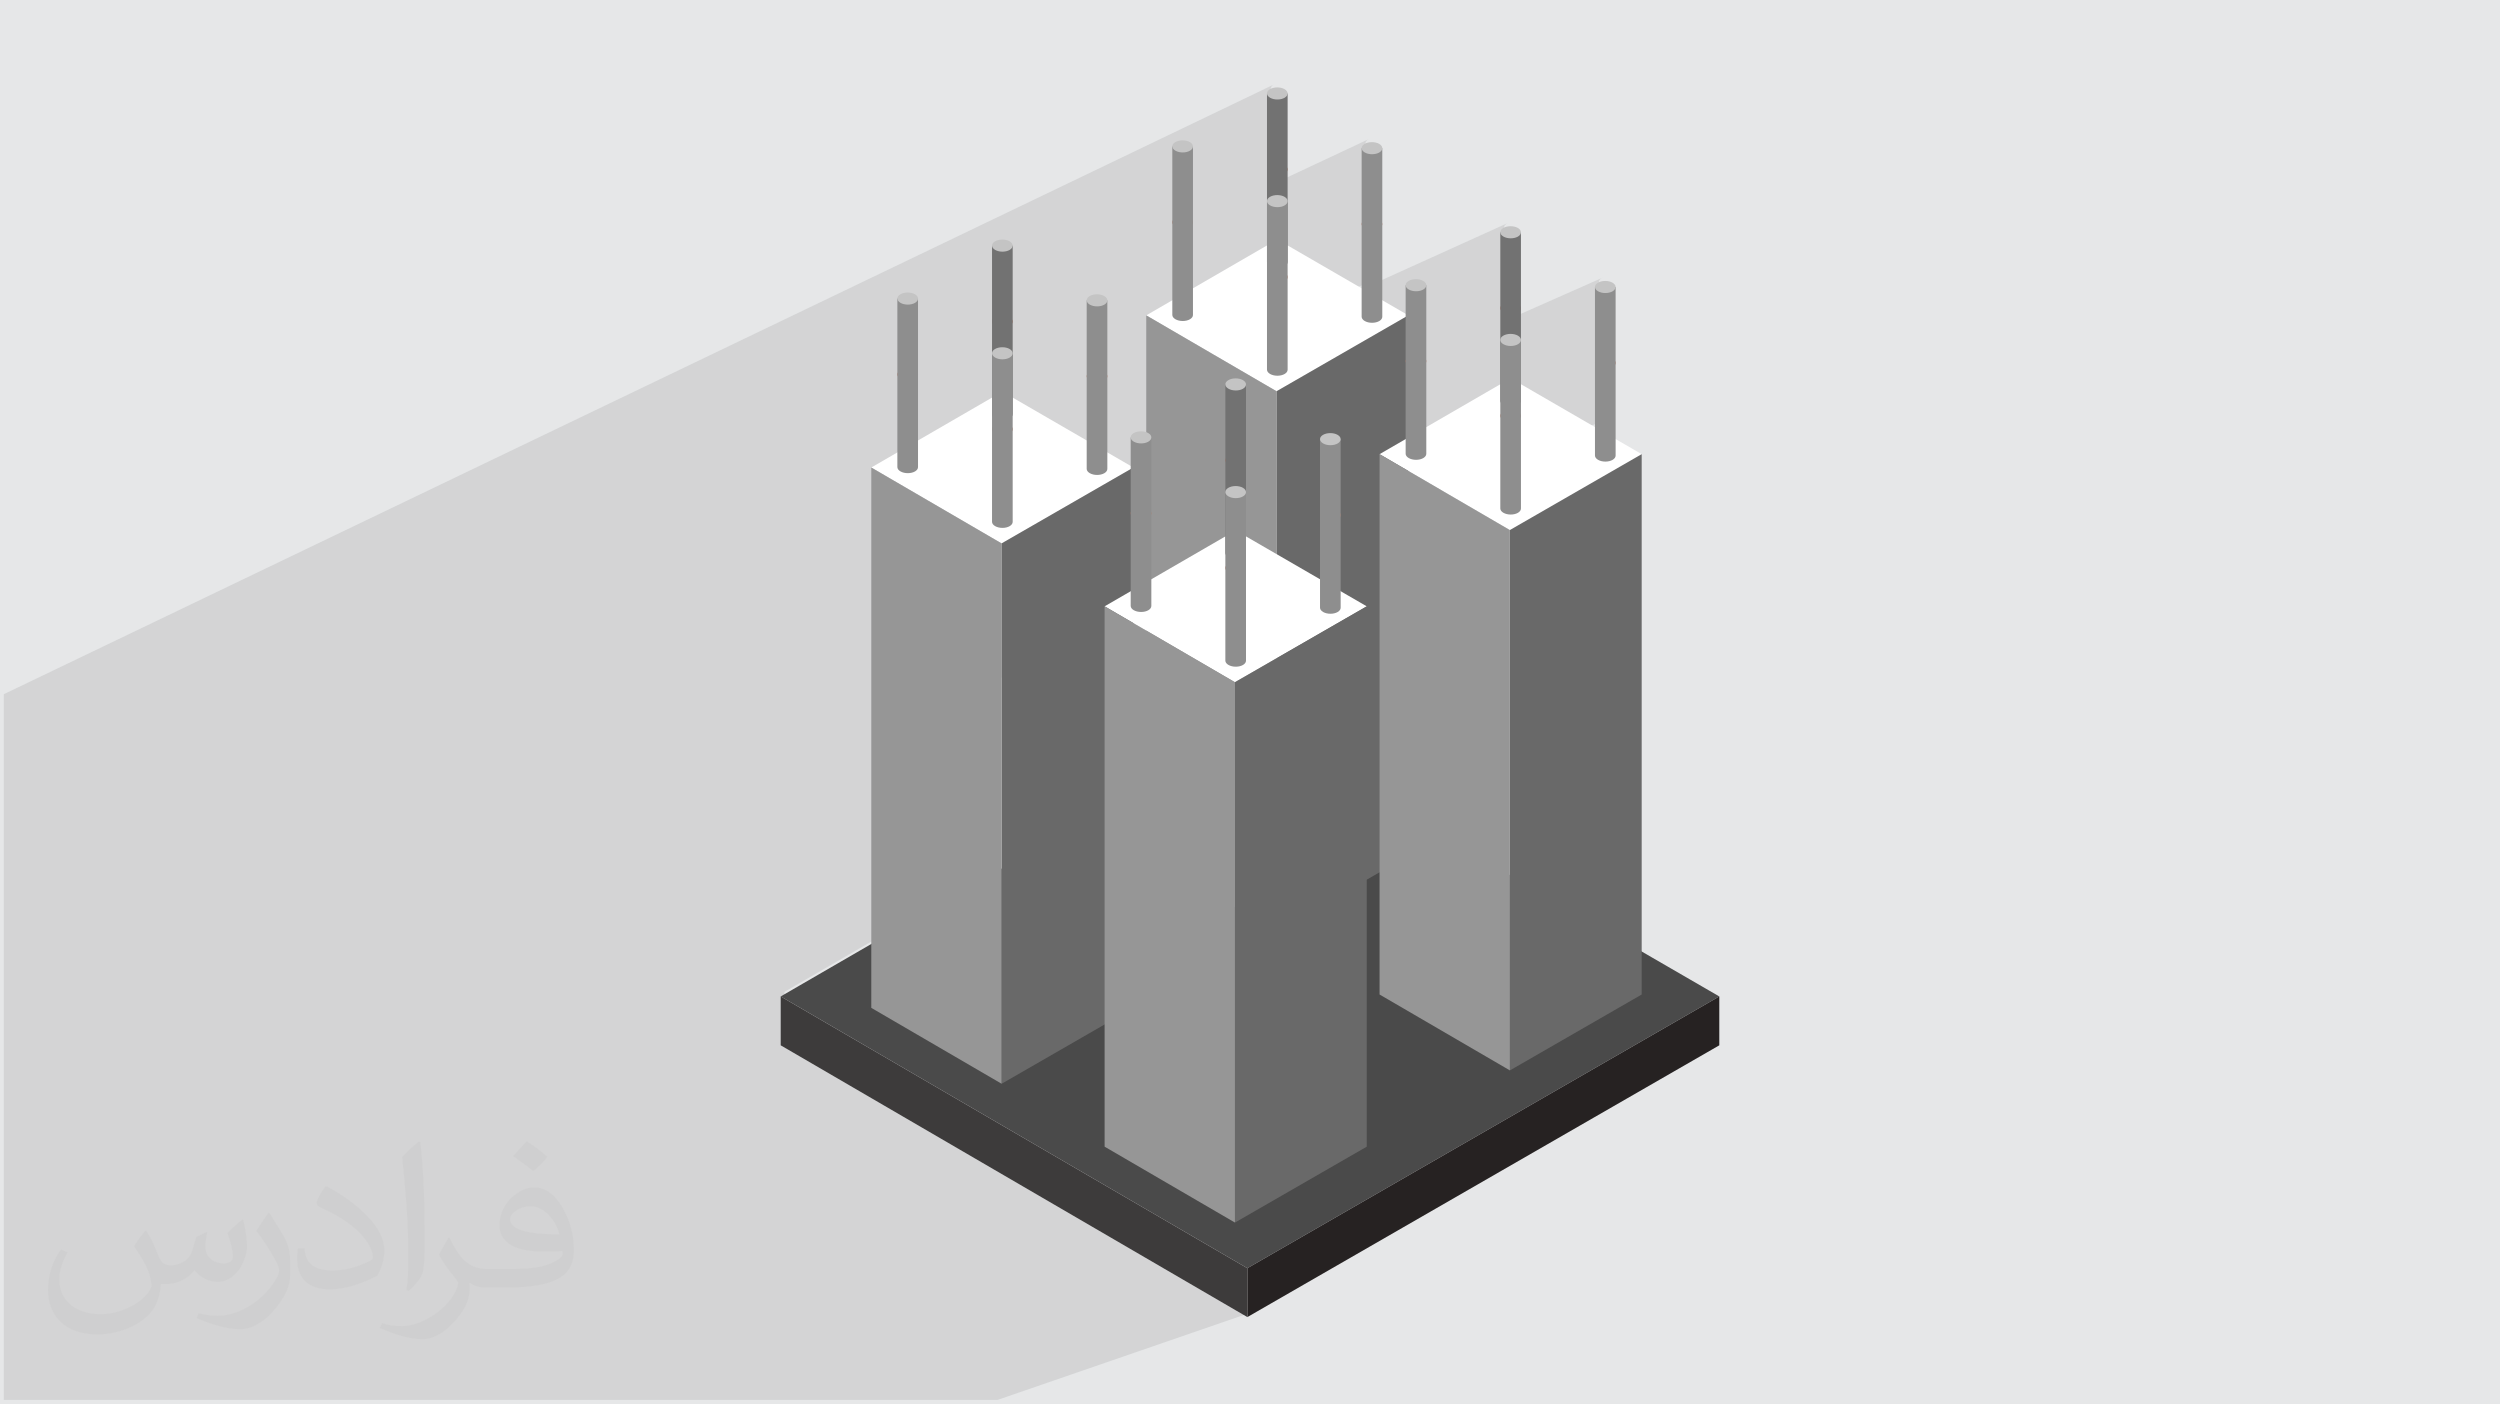<?xml version="1.0" encoding="UTF-8"?>
<!DOCTYPE svg PUBLIC "-//W3C//DTD SVG 1.1//EN" "http://www.w3.org/Graphics/SVG/1.1/DTD/svg11.dtd">
<!-- Creator: CorelDRAW -->
<svg xmlns="http://www.w3.org/2000/svg" xml:space="preserve" width="94.192mm" height="52.917mm" version="1.1" style="shape-rendering:geometricPrecision; text-rendering:geometricPrecision; image-rendering:optimizeQuality; fill-rule:evenodd; clip-rule:evenodd"
viewBox="0 0 9419.16 5291.66"
 xmlns:xlink="http://www.w3.org/1999/xlink"
 xmlns:xodm="http://www.corel.com/coreldraw/odm/2003">
 <defs>
  <style type="text/css">
   <![CDATA[
    .fil0 {fill:#E6E7E8}
    .fil4 {fill:#262222;fill-rule:nonzero}
    .fil5 {fill:#3D3B3B;fill-rule:nonzero}
    .fil3 {fill:#4A4A4A;fill-rule:nonzero}
    .fil7 {fill:dimgray;fill-rule:nonzero}
    .fil12 {fill:#727272;fill-rule:nonzero}
    .fil10 {fill:#8E8E8E;fill-rule:nonzero}
    .fil8 {fill:#969696;fill-rule:nonzero}
    .fil9 {fill:#B7725A;fill-rule:nonzero}
    .fil11 {fill:#C4C4C4;fill-rule:nonzero}
    .fil6 {fill:white;fill-rule:nonzero}
    .fil2 {fill:#373435;fill-opacity:0.031}
    .fil1 {fill:#373435;fill-opacity:0.102}
   ]]>
  </style>
 </defs>
 <g id="Layer_x0020_1">
  <polygon class="fil0" points="-0,0 9419.16,0 9419.16,5291.66 -0,5291.66 "/>
  <polygon class="fil1" points="14.31,3711.97 14.31,3711.81 14.31,3655.88 14.31,3634.55 14.31,3546.38 14.31,3541.02 14.31,3539.63 14.31,3530.9 14.31,3530.72 14.31,3485.61 14.31,3448.69 14.31,3439.15 14.31,3439.03 14.31,3416.31 14.31,3407.04 14.31,3406.93 14.31,3394.72 14.31,3273.8 14.31,3272.68 14.31,3248.72 14.31,3238.1 14.31,3229.73 14.31,3200.04 14.31,3188.86 14.31,3162.96 14.31,3152.91 14.31,3144.99 14.31,3116.92 14.31,3052.02 14.31,3051.47 14.31,3022.97 14.31,3012.98 14.31,3012.95 14.31,2974.77 14.31,2974.27 14.31,2973.58 14.31,2973.4 14.31,2972.87 14.31,2946.07 14.31,2945.64 14.31,2945.35 14.31,2936.4 14.31,2936.38 14.31,2897.93 14.31,2897.23 14.31,2870.46 14.31,2869.99 14.31,2718.52 14.31,2708.85 14.31,2692.53 14.31,2682.8 14.31,2649.51 14.31,2639.99 14.31,2624.68 14.31,2615.45 4799.12,318.5 4796.45,320.23 4794.14,322.07 4792.19,324.01 4790.61,326.03 4789.38,328.13 4788.51,330.27 4788.01,332.45 4787.86,334.64 4787.86,620.01 4787.86,620.56 4787.86,697.24 5161.86,521.81 5155.77,524.7 5153.1,526.42 5150.79,528.26 5148.85,530.2 5147.26,532.23 5146.03,534.32 5145.17,536.47 5144.66,538.65 5144.51,540.84 5144.51,826.75 5144.51,1068.75 4332.97,1436.69 4332.97,1450.7 5684.29,838.59 5678.2,841.48 5675.53,843.21 5673.22,845.05 5671.27,846.99 5669.68,849.02 5668.45,851.12 5667.59,853.27 5667.08,855.45 5666.94,857.65 5666.94,1143.55 5666.94,1210.29 6040.95,1044.78 6034.85,1047.67 6032.18,1049.4 6029.87,1051.24 6027.92,1053.18 6026.34,1055.21 6025.11,1057.31 6024.25,1059.45 6023.74,1061.63 6023.6,1063.83 6023.6,1349.17 6023.6,1349.72 6023.6,1591.74 3297.04,2756.62 3297.04,3539.14 2955.73,3736.79 2955.73,3920.93 4713.91,4944.86 3759.01,5274.2 14.31,5274.2 14.31,5084.48 14.31,4917.18 14.31,4862.62 14.31,4159.12 14.31,3958.38 14.31,3957.92 14.31,3929.77 14.31,3896.13 14.31,3756.23 14.31,3756.17 14.31,3721.24 "/>
  <path class="fil2" d="M550.85 4636.82c17.98,27.25 29.64,53.44 41.02,82.55 8.46,16.94 12.95,48.16 52.65,48.16 11.63,0 28.32,-3.43 43.13,-11.63 16.66,-8.74 29.36,-21.97 35.99,-42.06l15.87 -53.44 38.63 -19.05 2.64 2.64c-5.28,20.12 -6.6,39.42 -6.6,54.51 0,44.7 38.63,61.65 69.32,61.65 17.98,0 34.14,-8.74 34.14,-25.15 0,-21.16 -8.99,-57.15 -20.65,-89.43 17.98,-17.98 35.99,-35.99 56.62,-50.55l3.17 1.6c8.99,38.1 14.02,75.67 14.02,100.81 0,24.61 -10.85,51.87 -19.84,69.6 -18.52,34.92 -51.33,62.71 -91.01,62.71 -30.15,0 -63.75,-15.09 -86.79,-43.13l-1.32 0c-21.69,27 -55.3,51.33 -109.02,51.33l-16.66 0c-2.64,35.46 -10.31,60.58 -21.97,83.08 -32,62.43 -127,106.63 -216.43,106.63 -124.36,0 -186.79,-71.7 -186.79,-167.21 0,-59 19.3,-113.77 48.95,-152.65l24.33 10.06c-18.52,35.46 -30.96,68.78 -30.96,101.6 0,89.43 72.77,132.03 156.64,132.03 77.8,0 174.09,-49.48 191.57,-106.88 -6.6,-62.71 -30.15,-92.07 -66.14,-149.22 10.85,-19.05 24.87,-38.1 42.34,-58.47l3.17 0 0 0 0 0 -0.02 -0.09zm1434.31 -336.55c26.19,16.41 51.87,35.71 76.99,57.94 -14.02,19.84 -31.5,37.85 -53.19,53.72 -25.15,-20.37 -50.27,-37.85 -75.95,-56.36 17.45,-19.58 34.67,-38.35 52.12,-55.3l0 0 0 0 0 0 0 0 0 0 0.03 0zm13.49 244.48c-42.34,0 -76.99,27.79 -76.99,48.41 0,44.2 84.66,57.94 186,57.4 -12.7,-51.87 -57.15,-105.84 -109.02,-105.84l0.01 0.03zm-95 236.55c55.04,0 103.2,-1.6 139.95,-10.85 41.02,-10.31 75.67,-30.96 75.67,-45.24 0,-3.71 0,-8.2 -1.32,-11.91 -23.01,2.11 -49.48,2.11 -72.49,2.11 -74.6,0 -131.75,-16.94 -154.25,-58.75 -5.56,-11.63 -9.52,-24.61 -9.52,-39.42 0,-40.49 17.45,-79.91 48.16,-107.16 25.65,-22.48 53.97,-36.5 82.8,-36.5 52.12,0 93.65,41.81 122.76,107.7 15.87,35.99 26.72,77.52 26.72,129.92 0,34.92 -9.52,64.29 -31.22,85.98 -40.49,39.17 -115.09,53.97 -229.39,53.97l-51.87 0 0 0 -13.49 0c-28.32,0 -48.69,-5.03 -64.82,-17.45l-2.64 0c0.79,6.6 1.32,12.95 1.32,19.05 0,25.65 -8.46,58.47 -25.65,84.66 -50.8,75.41 -105.84,108.2 -153.47,108.2 -48.16,0 -107.16,-18.52 -160.35,-42.6l9.52 -18.52c17.2,7.14 41.02,11.91 73.81,11.91 85.98,0 198.96,-82.55 212.98,-163.25 -3.17,-6.6 -8.99,-15.34 -17.2,-24.61 -25.15,-29.9 -41.02,-54.76 -55.83,-80.95 12.7,-25.15 24.33,-45.24 35.18,-63.5l4.5 -0.53c36.78,74.88 70.1,117.73 144.45,117.73l11.63 0 0 0 53.97 0 0 0 0 0 0 0 0 0 0 0 0.09 0.01zm-372.54 79.12c6.35,-34.39 6.88,-73.02 6.88,-109.02l0 -53.44c0,-99.75 -12.7,-244.73 -23.01,-339.19 17.98,-19.3 43.13,-42.06 62.97,-57.4l5.82 1.6c13.49,118.8 16.66,256.39 16.66,383.64 0,33.35 -1.32,65.89 -4.5,89.69 -1.85,30.15 -19.3,52.91 -56.62,87.83l-8.2 -3.71zm-383.38 -157.43c1.85,46.84 24.87,83.62 105.31,83.62 50.01,0 92.33,-12.95 139.17,-35.18 8.46,-3.71 12.95,-8.74 12.95,-12.95 0,-29.36 -22.48,-68.25 -60.32,-103.71 -36.78,-33.35 -85.47,-62.71 -130.96,-82.3 -15.62,-6.6 -20.65,-13.49 -20.65,-20.12 0,-13.49 17.98,-41.81 32.82,-62.18l5.03 -0.53c52.12,27.25 110.34,67.74 153.47,112.7 39.17,41.53 63.5,83.62 63.5,129.39 0,33.86 -10.31,65.61 -27,95.25 -57.15,28.83 -118.01,50.8 -178.33,50.8 -73.28,0 -123.29,-34.39 -123.29,-115.09 0,-8.74 0,-22.22 3.17,-39.7l25.15 0 0 0 0 0 0 0 0 0 0 0 -0.02 0zm-132.57 -133.1l45.52 73.56c16.66,27.25 32.28,56.9 32.28,103.71l0 59.79c0,48.41 -30.96,100.28 -80.95,151.61 -39.17,34.67 -73.81,49.48 -105.84,49.48 -47.62,0 -102.13,-14.81 -165.1,-41.81l7.14 -18.52c19.84,5.28 42.85,9.78 71.17,9.78 90.5,-0.53 183.08,-66.67 225.42,-147.37 5.03,-9.27 6.88,-17.98 6.88,-24.08 0,-9.27 -5.03,-19.58 -8.99,-28.83 -23.01,-43.38 -48.69,-83.08 -76.99,-119.86 14.81,-23.29 29.64,-45.77 45.77,-68l3.71 0.53 0 0 0 0 0 0 0 0 0 0 -0.02 0.01z"/>
  <g id="_1819315997824">
   <polygon class="fil3" points="2941.43,3754.25 4699.6,4778.18 6477.73,3754.25 4709.59,2730.32 "/>
   <polygon class="fil4" points="4699.6,4962.32 4699.6,4778.18 6477.73,3754.25 6477.73,3938.39 "/>
   <polygon class="fil5" points="2941.43,3938.39 2941.43,3754.25 4699.6,4778.18 4699.6,4962.32 "/>
   <polygon class="fil6" points="3282.74,1761.42 3773.74,2047.37 4270.31,1761.42 3776.53,1475.48 "/>
   <polygon class="fil7" points="3773.74,4083.22 3773.74,2047.37 4270.31,1761.42 4270.31,3797.28 "/>
   <polygon class="fil8" points="3282.74,3797.28 3282.74,1761.42 3773.74,2047.37 3773.74,4083.22 "/>
   <path class="fil9" d="M3392.23 1394.68c-15.15,8.82 -14.99,23.33 0.35,32.24 15.34,8.92 40.13,8.92 55.09,0 14.95,-8.91 14.8,-23.42 -0.35,-32.24 -15.15,-8.82 -39.94,-8.82 -55.09,0z"/>
   <path class="fil10" d="M3380.97 1124.87l0 634.9c0.02,5.88 3.89,11.78 11.61,16.26 15.34,8.91 40.13,8.91 55.09,0 7.44,-4.45 11.14,-10.26 11.1,-16.08l0.01 0 0 -635.08 -77.81 0z"/>
   <path class="fil11" d="M3392.23 1108.72c-15.15,8.82 -14.99,23.33 0.35,32.24 15.34,8.92 40.13,8.92 55.09,0 14.95,-8.91 14.8,-23.42 -0.35,-32.24 -15.15,-8.83 -39.94,-8.83 -55.09,0z"/>
   <path class="fil9" d="M3748.89 1195.2c-15.15,8.82 -15,23.33 0.34,32.24 15.35,8.92 40.14,8.92 55.1,0 14.95,-8.91 14.79,-23.42 -0.36,-32.24 -15.14,-8.82 -39.93,-8.82 -55.08,0z"/>
   <path class="fil12" d="M3737.64 925.4l0 634.9c0.02,5.87 3.88,11.78 11.59,16.25 15.35,8.92 40.14,8.92 55.1,0 7.44,-4.44 11.14,-10.26 11.1,-16.08l0 -635.07 -77.79 0z"/>
   <path class="fil11" d="M3748.89 909.24c-15.15,8.82 -15,23.33 0.34,32.25 15.35,8.92 40.14,8.92 55.1,0 14.95,-8.92 14.79,-23.43 -0.36,-32.25 -15.14,-8.82 -39.93,-8.82 -55.08,0z"/>
   <path class="fil9" d="M3748.89 1600.85c-15.15,8.83 -15,23.34 0.34,32.26 15.34,8.91 40.13,8.91 55.09,0 14.95,-8.92 14.8,-23.43 -0.35,-32.26 -15.14,-8.81 -39.93,-8.81 -55.08,0z"/>
   <path class="fil10" d="M3737.63 1331.06l0 634.89 0.01 0c0.02,5.87 3.88,11.77 11.59,16.26 15.34,8.92 40.13,8.92 55.09,0 7.44,-4.44 11.14,-10.27 11.11,-16.09l0 -635.06 -77.8 0z"/>
   <path class="fil11" d="M3748.89 1314.89c-15.15,8.82 -15,23.34 0.34,32.25 15.34,8.92 40.13,8.92 55.09,0 14.95,-8.91 14.8,-23.43 -0.35,-32.25 -15.14,-8.81 -39.93,-8.81 -55.08,0z"/>
   <path class="fil9" d="M4105.54 1401.38c-15.15,8.83 -15,23.34 0.35,32.25 15.34,8.92 40.13,8.92 55.08,0 14.96,-8.91 14.81,-23.42 -0.34,-32.25 -15.15,-8.82 -39.93,-8.82 -55.09,0z"/>
   <path class="fil10" d="M4094.29 1131.58l0 634.89c0.02,5.88 3.88,11.78 11.6,16.27 15.34,8.91 40.13,8.91 55.08,0 7.45,-4.45 11.15,-10.27 11.11,-16.09l0.01 0 0 -635.07 -77.8 0z"/>
   <path class="fil11" d="M4105.54 1115.42c-15.15,8.82 -15,23.33 0.35,32.24 15.34,8.92 40.13,8.92 55.08,0 14.96,-8.91 14.81,-23.42 -0.34,-32.24 -15.15,-8.82 -39.93,-8.82 -55.09,0z"/>
   <polygon class="fil6" points="4318.67,1188.15 4809.67,1474.1 5306.24,1188.15 4812.46,902.2 "/>
   <polygon class="fil7" points="4809.67,3509.94 4809.67,1474.1 5306.24,1188.15 5306.24,3223.99 "/>
   <polygon class="fil8" points="4318.67,3223.99 4318.67,1188.15 4809.67,1474.1 4809.67,3509.94 "/>
   <path class="fil9" d="M4428.16 821.4c-15.15,8.81 -15,23.32 0.35,32.24 15.34,8.91 40.12,8.91 55.08,0 14.96,-8.92 14.8,-23.43 -0.35,-32.24 -15.15,-8.81 -39.94,-8.81 -55.08,0z"/>
   <path class="fil10" d="M4416.91 551.62l0 634.87c0.01,5.88 3.88,11.78 11.6,16.26 15.34,8.92 40.12,8.92 55.08,0 7.45,-4.44 11.15,-10.26 11.11,-16.08l0 -635.05 -77.79 0z"/>
   <path class="fil11" d="M4428.16 535.43c-15.15,8.81 -15,23.32 0.35,32.23 15.34,8.97 40.12,8.97 55.08,0 14.96,-8.91 14.8,-23.42 -0.35,-32.23 -15.15,-8.82 -39.94,-8.82 -55.08,0z"/>
   <path class="fil9" d="M4784.82 621.94c-15.15,8.81 -15,23.32 0.34,32.23 15.34,8.92 40.13,8.92 55.08,0 14.97,-8.91 14.8,-23.42 -0.34,-32.23 -15.15,-8.82 -39.94,-8.82 -55.08,0z"/>
   <path class="fil12" d="M4773.56 352.1l0 634.92 0.01 0c0.01,5.88 3.88,11.78 11.59,16.25 15.34,8.92 40.13,8.92 55.08,0 7.45,-4.44 11.15,-10.26 11.12,-16.08l0 -635.09 -77.8 0z"/>
   <path class="fil11" d="M4784.82 335.96c-15.15,8.82 -15,23.32 0.34,32.24 15.34,8.91 40.13,8.91 55.08,0 14.97,-8.92 14.8,-23.42 -0.34,-32.24 -15.15,-8.81 -39.94,-8.81 -55.08,0z"/>
   <path class="fil9" d="M4784.81 1027.57c-15.15,8.83 -14.99,23.34 0.35,32.26 15.34,8.91 40.13,8.91 55.08,0 14.96,-8.92 14.8,-23.43 -0.34,-32.26 -15.16,-8.82 -39.94,-8.82 -55.09,0z"/>
   <path class="fil10" d="M4773.56 757.77l0 634.9c0.01,5.87 3.88,11.78 11.6,16.26 15.34,8.92 40.13,8.92 55.08,0 7.45,-4.44 11.14,-10.27 11.12,-16.09l0 -635.07 -77.8 0z"/>
   <path class="fil11" d="M4784.81 741.62c-15.15,8.82 -14.99,23.33 0.35,32.24 15.34,8.91 40.13,8.91 55.08,0 14.96,-8.91 14.8,-23.42 -0.34,-32.24 -15.16,-8.81 -39.94,-8.81 -55.09,0z"/>
   <path class="fil9" d="M5141.46 828.09c-15.14,8.86 -14.98,23.37 0.36,32.28 15.34,8.92 40.13,8.92 55.08,0 14.96,-8.91 14.79,-23.42 -0.35,-32.28 -15.15,-8.82 -39.94,-8.82 -55.09,0z"/>
   <path class="fil10" d="M5130.21 558.3l0 634.9c0.02,5.87 3.89,11.77 11.61,16.26 15.34,8.92 40.13,8.92 55.08,0 7.45,-4.44 11.14,-10.27 11.11,-16.09l0.01 0 0 -635.07 -77.81 0z"/>
   <path class="fil11" d="M5141.46 542.16c-15.14,8.81 -14.98,23.32 0.36,32.24 15.34,8.91 40.13,8.91 55.08,0 14.96,-8.92 14.79,-23.43 -0.35,-32.24 -15.15,-8.81 -39.94,-8.81 -55.09,0z"/>
   <polygon class="fil6" points="5197.75,1711.14 5688.75,1997.09 6185.32,1711.14 5691.54,1425.19 "/>
   <polygon class="fil7" points="5688.75,4032.93 5688.75,1997.09 6185.32,1711.14 6185.32,3746.98 "/>
   <polygon class="fil8" points="5197.75,3746.98 5197.75,1711.14 5688.75,1997.09 5688.75,4032.93 "/>
   <path class="fil9" d="M5307.24 1344.39c-15.15,8.81 -14.99,23.33 0.35,32.24 15.34,8.92 40.13,8.92 55.09,0 14.95,-8.91 14.79,-23.43 -0.35,-32.24 -15.15,-8.82 -39.94,-8.82 -55.09,0z"/>
   <path class="fil10" d="M5295.99 1074.58l0 634.9c0.02,5.88 3.89,11.78 11.6,16.26 15.34,8.92 40.13,8.92 55.09,0 7.45,-4.44 11.14,-10.26 11.11,-16.09l0.01 0 0 -635.07 -77.81 0z"/>
   <path class="fil11" d="M5307.24 1058.43c-15.15,8.82 -14.99,23.33 0.35,32.24 15.34,8.92 40.13,8.92 55.09,0 14.95,-8.91 14.79,-23.42 -0.35,-32.24 -15.15,-8.82 -39.94,-8.82 -55.09,0z"/>
   <path class="fil9" d="M5663.9 1144.92c-15.15,8.81 -14.99,23.32 0.35,32.24 15.34,8.92 40.13,8.92 55.08,0 14.97,-8.92 14.8,-23.43 -0.34,-32.24 -15.15,-8.82 -39.94,-8.82 -55.09,0z"/>
   <path class="fil12" d="M5652.64 875.11l0 634.9 0.01 0c0.02,5.88 3.89,11.78 11.6,16.25 15.34,8.92 40.13,8.92 55.08,0 7.44,-4.44 11.15,-10.26 11.11,-16.08l0 -635.07 -77.8 0z"/>
   <path class="fil11" d="M5663.9 858.94c-15.15,8.81 -14.99,23.34 0.35,32.26 15.34,8.92 40.13,8.92 55.08,0 14.97,-8.92 14.8,-23.45 -0.34,-32.26 -15.15,-8.82 -39.94,-8.82 -55.09,0z"/>
   <path class="fil9" d="M5663.9 1550.56c-15.15,8.83 -14.99,23.34 0.35,32.26 15.33,8.91 40.13,8.91 55.08,0 14.96,-8.92 14.8,-23.43 -0.34,-32.26 -15.16,-8.82 -39.94,-8.82 -55.09,0z"/>
   <path class="fil10" d="M5652.64 1280.77l0 634.89c0.02,5.88 3.89,11.78 11.61,16.26 15.33,8.92 40.13,8.92 55.08,0 7.44,-4.44 11.14,-10.27 11.11,-16.09l0 -635.06 -77.8 0z"/>
   <path class="fil11" d="M5663.9 1264.6c-15.15,8.82 -14.99,23.34 0.35,32.26 15.33,8.91 40.13,8.91 55.08,0 14.96,-8.92 14.8,-23.44 -0.34,-32.26 -15.16,-8.81 -39.94,-8.81 -55.09,0z"/>
   <path class="fil9" d="M6020.55 1351.09c-15.14,8.82 -14.99,23.34 0.36,32.25 15.36,8.92 40.12,8.92 55.07,0 14.96,-8.91 14.81,-23.43 -0.35,-32.25 -15.15,-8.82 -39.91,-8.82 -55.08,0z"/>
   <path class="fil10" d="M6009.3 1081.29l0 634.9c0.02,5.88 3.89,11.77 11.61,16.26 15.36,8.92 40.12,8.92 55.07,0 7.48,-4.44 11.14,-10.27 11.09,-16.09l0.05 0 0 -635.07 -77.82 0z"/>
   <path class="fil11" d="M6020.55 1065.13c-15.14,8.82 -14.99,23.34 0.36,32.25 15.36,8.92 40.12,8.92 55.07,0 14.96,-8.91 14.81,-23.43 -0.35,-32.25 -15.15,-8.81 -39.91,-8.81 -55.08,0z"/>
   <polygon class="fil6" points="4161.83,2284.41 4652.83,2570.37 5149.4,2284.41 4655.61,1998.47 "/>
   <polygon class="fil7" points="4652.83,4606.21 4652.83,2570.37 5149.4,2284.41 5149.4,4320.26 "/>
   <polygon class="fil8" points="4161.83,4320.26 4161.83,2284.41 4652.83,2570.37 4652.83,4606.21 "/>
   <path class="fil9" d="M4271.31 1917.67c-15.14,8.81 -14.99,23.33 0.36,32.25 15.34,8.91 40.13,8.91 55.08,0 14.96,-8.92 14.8,-23.44 -0.34,-32.25 -15.16,-8.82 -39.94,-8.82 -55.1,0z"/>
   <path class="fil10" d="M4260.06 1647.86l0 634.9c0.02,5.88 3.89,11.78 11.61,16.26 15.34,8.91 40.13,8.91 55.08,0 7.45,-4.44 11.14,-10.26 11.11,-16.08l0.01 0 0 -635.08 -77.81 0z"/>
   <path class="fil11" d="M4271.31 1631.71c-15.14,8.82 -14.99,23.33 0.36,32.24 15.34,8.92 40.13,8.92 55.08,0 14.96,-8.91 14.8,-23.42 -0.34,-32.24 -15.16,-8.83 -39.94,-8.83 -55.1,0z"/>
   <path class="fil9" d="M4627.97 1718.19c-15.14,8.82 -14.99,23.34 0.35,32.25 15.35,8.91 40.14,8.91 55.09,0 14.96,-8.91 14.79,-23.43 -0.35,-32.25 -15.15,-8.81 -39.94,-8.81 -55.09,0z"/>
   <path class="fil12" d="M4616.72 1448.39l0 634.9c0.02,5.87 3.89,11.77 11.6,16.25 15.35,8.92 40.14,8.92 55.09,0 7.45,-4.43 11.14,-10.26 11.11,-16.08l0 -635.07 -77.8 0z"/>
   <path class="fil11" d="M4627.97 1432.23c-15.14,8.82 -14.99,23.33 0.35,32.25 15.35,8.92 40.14,8.92 55.09,0 14.96,-8.92 14.79,-23.43 -0.35,-32.25 -15.15,-8.82 -39.94,-8.82 -55.09,0z"/>
   <path class="fil9" d="M4627.97 2123.85c-15.14,8.82 -14.99,23.33 0.35,32.25 15.34,8.91 40.13,8.91 55.08,0 14.96,-8.92 14.8,-23.43 -0.34,-32.25 -15.15,-8.82 -39.94,-8.82 -55.09,0z"/>
   <path class="fil10" d="M4616.72 1854.05l0 634.89 0 0c0.02,5.88 3.89,11.77 11.6,16.26 15.34,8.92 40.13,8.92 55.08,0 7.45,-4.44 11.14,-10.27 11.12,-16.09l0 -635.06 -77.8 0z"/>
   <path class="fil11" d="M4627.97 1837.89c-15.14,8.82 -14.99,23.33 0.35,32.25 15.34,8.92 40.13,8.92 55.08,0 14.96,-8.92 14.8,-23.43 -0.34,-32.25 -15.15,-8.82 -39.94,-8.82 -55.09,0z"/>
   <path class="fil9" d="M4984.63 1924.38c-15.15,8.82 -14.99,23.32 0.35,32.24 15.33,8.92 40.13,8.92 55.08,0 14.96,-8.92 14.81,-23.42 -0.34,-32.24 -15.16,-8.83 -39.94,-8.83 -55.09,0z"/>
   <path class="fil10" d="M4973.38 1654.57l0 634.89c0.01,5.89 3.88,11.78 11.6,16.27 15.33,8.91 40.13,8.91 55.08,0 7.45,-4.45 11.15,-10.27 11.12,-16.09l0 -635.07 -77.8 0z"/>
   <path class="fil11" d="M4984.63 1638.41c-15.15,8.83 -14.99,23.33 0.35,32.25 15.33,8.92 40.13,8.92 55.08,0 14.96,-8.92 14.81,-23.42 -0.34,-32.25 -15.16,-8.82 -39.94,-8.82 -55.09,0z"/>
  </g>
 </g>
</svg>
